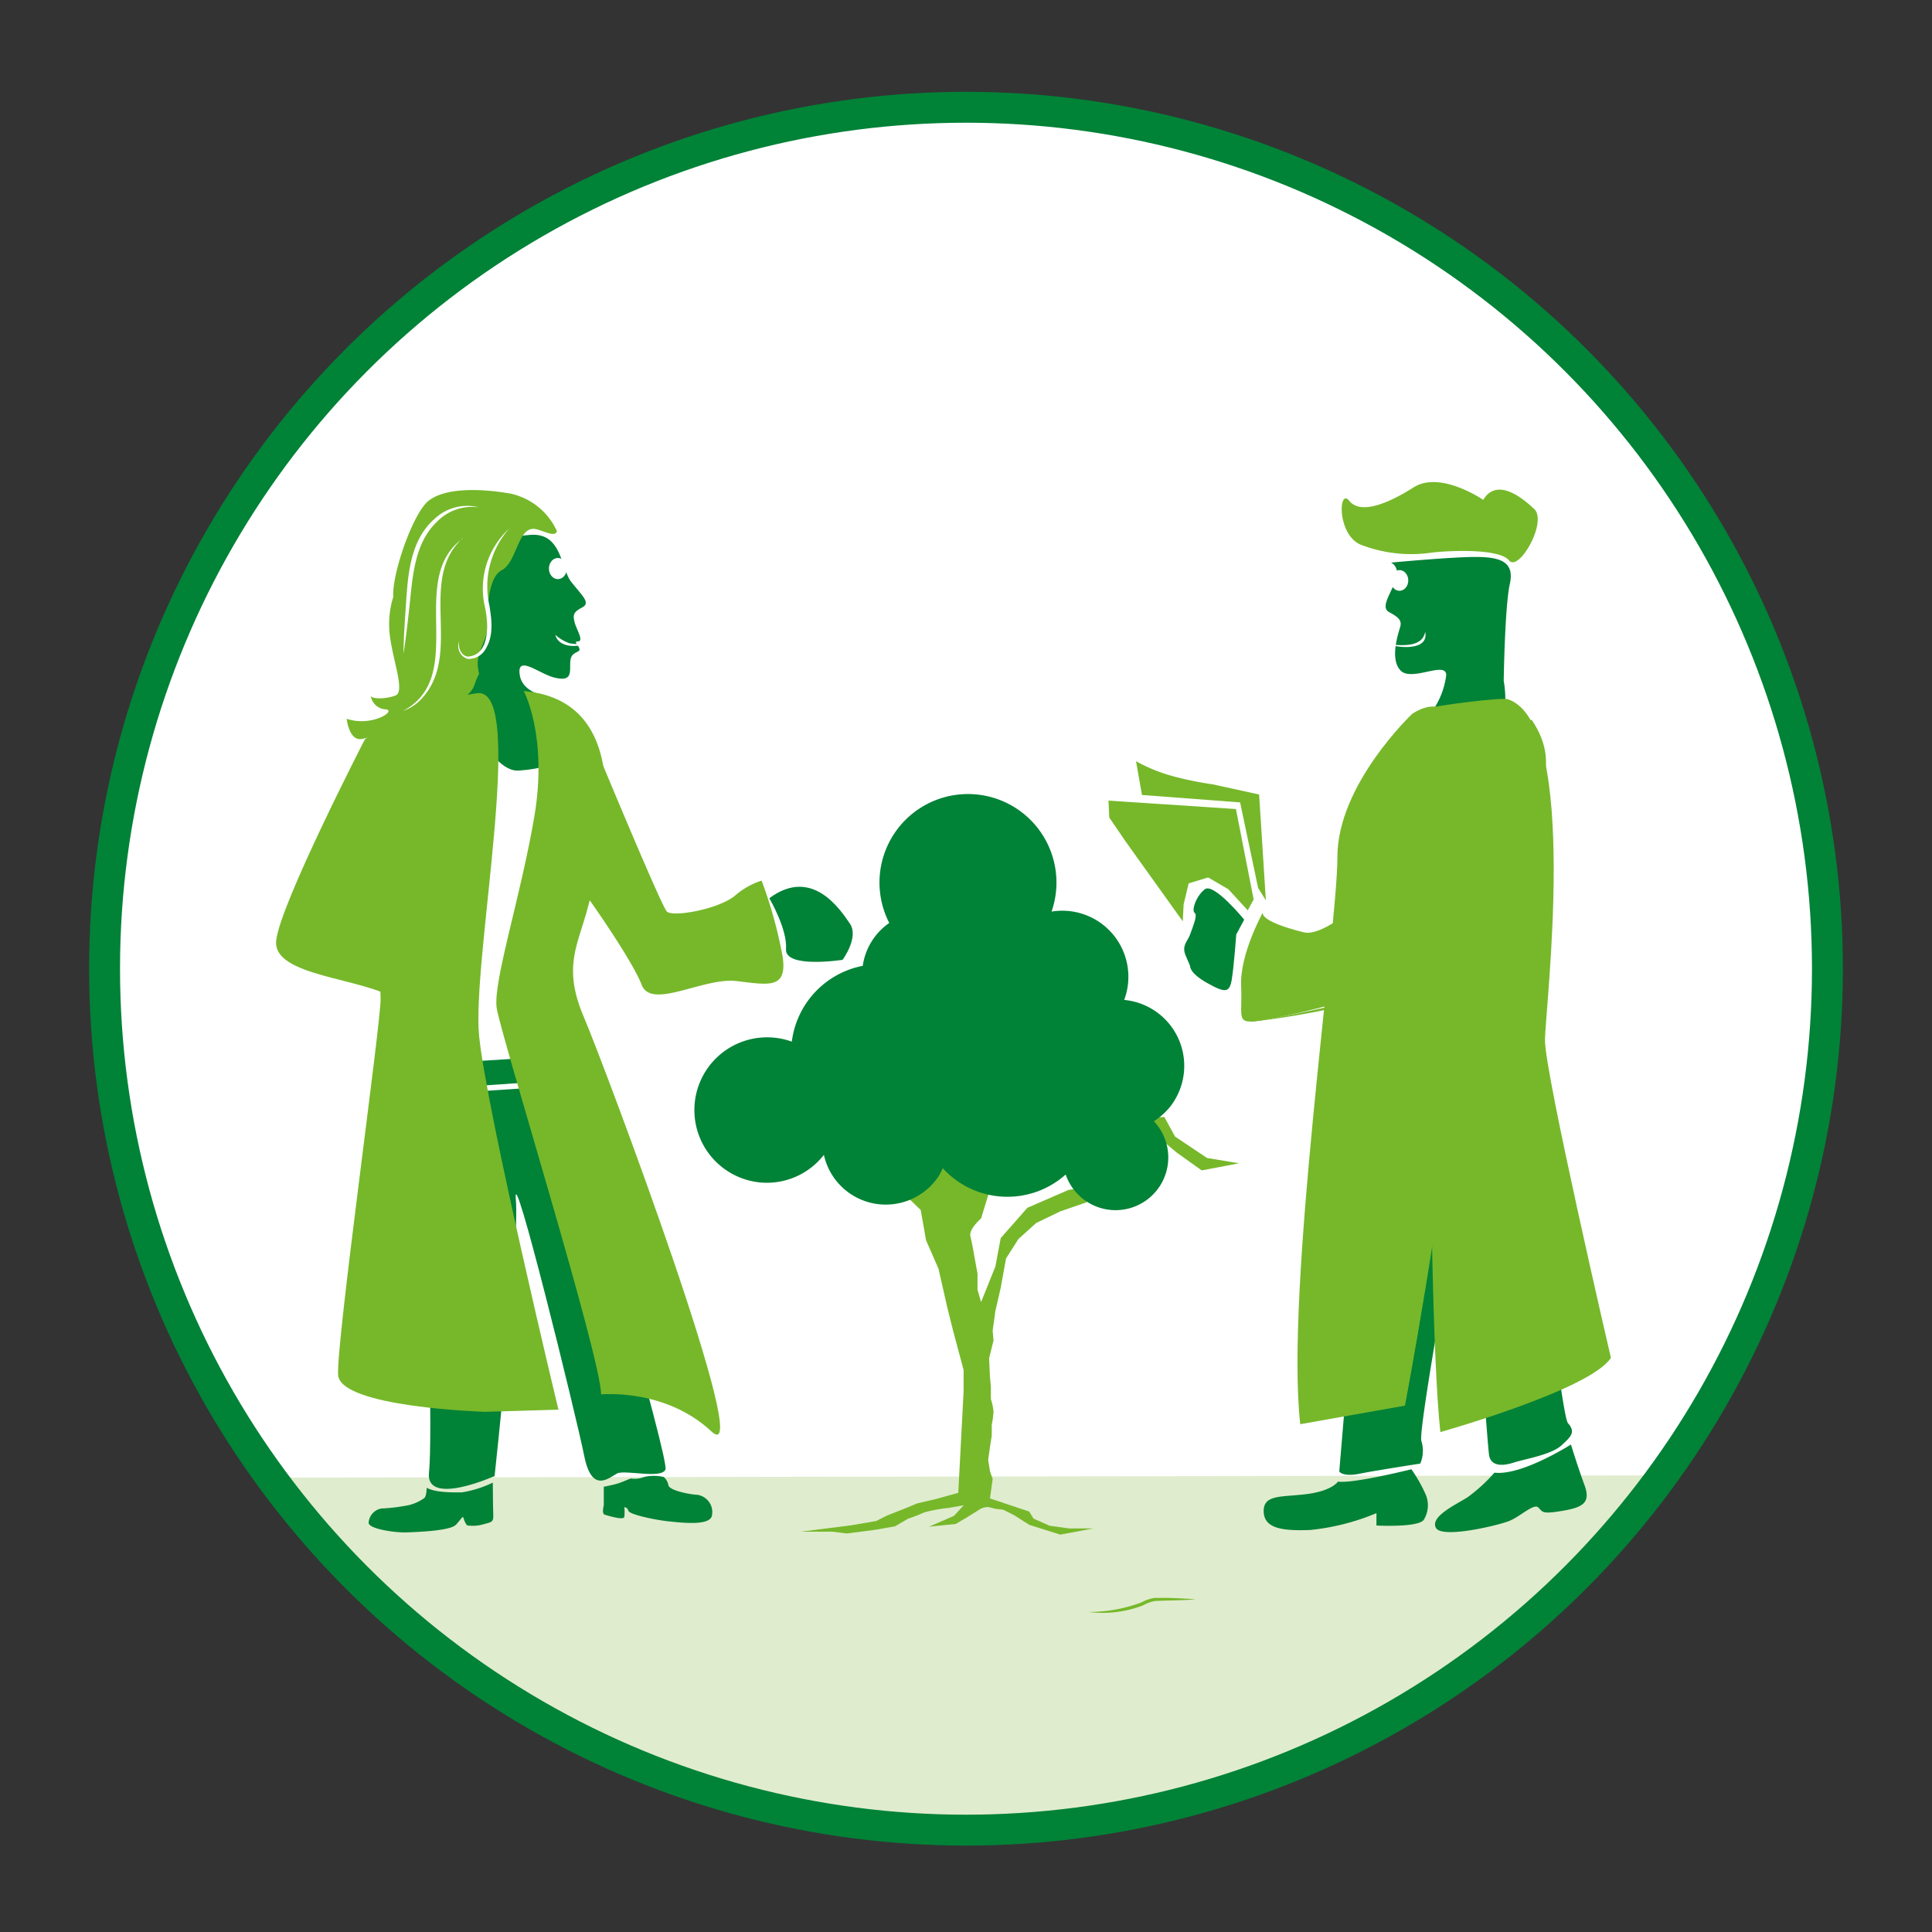 <svg xmlns="http://www.w3.org/2000/svg" viewBox="0 0 250 250"><rect x="0" y="0" width="250" height="250" fill="#333333" stroke="none"/><defs><style>.cls-1,.cls-5{fill:#fff;}.cls-1,.cls-6{stroke:#008237;stroke-miterlimit:10;}.cls-1{stroke-width:2.2px;}.cls-2{fill:#e0ecce;}.cls-3{fill:#76b82a;}.cls-4{fill:#008237;}.cls-6{fill:none;stroke-width:4px;}</style></defs><g id="KREIS_RAHMEN" data-name="KREIS RAHMEN"><circle class="cls-1" cx="125" cy="124.65" r="111.47"/><path class="cls-2" d="M37.15,191.2l178.76-.29S181,235.45,128.49,235.09c-54-.37-73.62-18.64-91.34-43.89"/><path class="cls-3" d="M124,193.17l.69-13.13v-2.76L123.28,172l-.69-2.77-1.15-5.06-1.61-3.68-.69-3.92-6-5.75-4.6-2.07-3.92.46h-3.91l-6.91.23-1.5-4.58L94,147.58h5.53l5.29-.69H109l3.91.69,4.14,3,2.77,2.53,1.84-1.84-1.15-3.46.9-2.49.94-2.57,3-2.76,3-1.38,5.3-.46,3.68-3.23v-2.76l-.69-3.91L135,123.64l3.91,5.3.7,5.06-.93,3.45-2.76,2.08-3.68,1.38-4.38.23-2.53,1.15-1.84,8.06,3,2.53,2.77-2.3,1.61-1.61,4.37-2.08,4.14-2.76,2.54-3.22,1.38-4.84.46-6.67,1.15,8-2.53,7.37h3.68l1.33-.07,3.28-.16,1.38,2.53,4.14,2.77,4.14.69-4.83.92-3.22-2.3-2.77-2.31-5.29-.69-3.45.92-3.46,1.39-3.68,2.07-2.3,1.61-3.46,2.53-.92,3s-1.61,1.38-1.38,2.31.46,2.3.46,2.3l.46,2.53v2.07l.46,1.61,1.85-4.6.69-3.68,2.31-2.62,1.14-1.3,5.29-2.3,2.54-.46,5.06-1.84-5.29,3.91-3.34,1.15-3.11,1.5-2.3,2.07-1.61,2.53-.69,3.8-.69,3-.35,2.54.11,1.26-.57,2.31.11,2.41.12,1.27v1.61a7.19,7.19,0,0,1,.34,1.61,12.49,12.49,0,0,1-.23,1.73v1.38l-.23,1.5-.23,1.61.23,1.49.35,1-.35,2.53,3,1,2.07.69.57.92,2.08.92,2.53.35h3.11l-4.26.8-4-1.26-2-1.27-1.38-.69-1-.12-.93-.23a2.32,2.32,0,0,0-1,.23c-.35.23-1.84,1.15-1.84,1.15l-1.38.81-3.46.35,3.23-1.39,1.26-1.38-2,.35a20,20,0,0,0-3.1.57,18.68,18.68,0,0,1-2.08.81l-1.72,1-2.65.46-3.57.46-1.84-.23H103.6l6.44-.81,3.34-.57,1.38-.7,2.53-1,1.39-.58L121,194Z"/><polygon class="cls-3" points="118.04 148.97 117.53 143.96 117.53 139.12 119.08 132.74 120.63 125.66 121.32 122.38 120.46 115.3 119.94 110.46 117.52 107.35 120.63 108.22 128.23 105.11 122.88 108.56 121.84 111.67 122.19 115.47 122.7 121.17 122.7 125.31 120.98 132.56 120.46 136.53 123.39 134.98 126.25 133.69 128.75 132.56 130.99 133.6 121.84 137.22 119.25 139.64 119.6 144.3 119.25 147.93 120.11 150.87 118.04 148.97"/><path class="cls-4" d="M174.3,178.47l-1,11.94s.43.73,2.62.29,7.86-1.31,7.86-1.31a4.2,4.2,0,0,0,.15-2.91c-.58-1.17,6-36.85,6-36.85s2.48,37.29,2.77,38.74,1.89,1.31,3.2.88,4.81-1,6.12-2.19,1.89-1.75.87-2.91-5.82-45.3-5.82-45.3l-15.73.29Z"/><path class="cls-4" d="M173.13,191.72s-.73,1.17-3.93,1.6-5.68,0-5.68,2.19,2.18,2.62,6,2.47a29.81,29.81,0,0,0,8.59-2.18v1.6s5.39.29,6.12-.73a3.58,3.58,0,0,0,.29-3.2,19.08,19.08,0,0,0-1.89-3.35S175.17,192,173.13,191.72Z"/><path class="cls-4" d="M193.38,190.56a21,21,0,0,1-3.5,3.2c-1.6,1-4.81,2.48-4.08,3.93s8-.29,9.47-.87,3.2-2.33,3.79-1.75.43.88,3.06.44,3.78-1,2.91-3.35-1.75-5.24-1.75-5.24S196.87,191,193.38,190.56Z"/><path class="cls-4" d="M180,72.8s1.32.58.53,2.47-1.84,3.35-.79,3.93,1.71,1,1.45,1.9-1.39,4.22.06,5.68,5.89-1.31,5.89.58a10.24,10.24,0,0,1-1.61,4.37s6.05,2.33,8,1.75,1.05-5.39,1.05-5.39.14-9.61.79-12.53-1.31-3.49-4.47-3.49S180,72.8,180,72.8Z"/><path class="cls-3" d="M182.76,92.35s-9.7,9.14-9.7,18.53-6.77,55.94-4.81,73.41l13.55-2.4S201.11,80.77,182.76,92.35Z"/><path class="cls-3" d="M185.06,91.59s-.65,75.37,1.32,93.72c0,0,19.44-5.46,22.07-9.61,0,0-8.53-36.7-8.53-41.07,0-4,4.61-41-4.8-44.15C194.29,90.2,186.12,91.28,185.06,91.59Z"/><path class="cls-3" d="M191.93,64.68s-5.55-3.81-9-1.62-6.9,3.52-8.32,1.76S173,69.09,176,70.45a18.05,18.05,0,0,0,9.16,1.07c2.49-.3,8.85-.56,10.11,1s5-5,3.26-6.65S193.65,61.84,191.93,64.68Z"/><path class="cls-3" d="M198.18,93.11s-23.37,29.06-29.49,27.53-5.25-2.62-5.25-2.62-3.05,5.46-2.84,9.61-.87,5,2.84,4.37,17.48-3.49,21.85-7.86,9-10.93,10.71-15.29S202.77,99.89,198.18,93.11Z"/><path class="cls-4" d="M161,119s-3.93-4.81-5.09-3.93-1.75,2.77-1.32,3.06-.29,1.89-.58,2.76-1.16,1.46-.58,2.77L154,125s-.14.88,2.19,2.19,2.91,1.31,3.2-.44.58-5.83.58-5.83Z"/><polygon class="cls-3" points="153.05 119.22 145.62 108.84 143.54 105.79 143.44 103.6 159.93 104.69 162.22 116.38 161.46 117.8 158.95 115.07 156.33 113.54 153.81 114.31 153.16 117.04 153.05 119.22"/><path class="cls-3" d="M147.77,102.87,147,98.5a21.24,21.24,0,0,0,5,2,44.81,44.81,0,0,0,4.95,1l3.35.73,2.63.58.87,13.69-1-1.6-2.33-11.07Z"/><path class="cls-3" d="M161.84,132.14c3.8-.41,7.53-1.34,11.27-2.11,5.55-1.35,11.31-2.26,16.66-4.21a8.31,8.31,0,0,0,4-3.75,27.18,27.18,0,0,0,2.72-11,25,25,0,0,1-2.43,11.17,8.16,8.16,0,0,1-4.17,4c-5.45,1.89-11.16,2.77-16.76,4.08a103.62,103.62,0,0,1-11.32,1.9Z"/><path class="cls-5" d="M179.83,83.4c1.59.11,4.21.4,4.59-1.64h0c.49,2.43-3.28,2.11-4.63,1.64Z"/><ellipse class="cls-5" cx="181.09" cy="75.11" rx="1.14" ry="1.34"/><path class="cls-3" d="M140.88,208.59a19.67,19.67,0,0,0,6.83-1.24,5,5,0,0,1,1.7-.58,52,52,0,0,1,5.3.19c-1.73.14-3.53.12-5.25.21a5.13,5.13,0,0,0-1.59.58,14.52,14.52,0,0,1-7,.84Z"/><path class="cls-4" d="M57.7,90.8a8.25,8.25,0,0,0,3.56-6.67c-.09-4.31-.75-10.6-.18-11.82s3.56-2.82,7.6-3.1,3.85,4.32,5.25,6.1S76.47,78,75.34,78.6s-1.22.93-1,1.87S75.62,83,74.78,83s.75.94,0,1.31-1,.56-1,1.78,0,2.07-2,1.6-5-3.12-4.51-.28c.38,2.25,3.47,2.72,3.47,2.72l-13,.66"/><path class="cls-3" d="M55.54,92s5-.94,5.82-3.29.66-.75.47-2.53,1.22-3.38,1.22-4.88-.1-6.48,1.87-7.51,2.07-5.54,4.23-5.35c.92.08,2.72,1.22,2.91.28A8.59,8.59,0,0,0,66,63.86c-4.41-.75-8.64-.65-10.61,1s-4.69,9.38-4.5,12.38a11.87,11.87,0,0,0-.38,5.45c.47,3.19,1.88,6.85.66,7.31s-2.82.47-3.19.1a2.08,2.08,0,0,0,1.88,1.69c1.59.09-1.69,2.34-5,1.22,0,0,.28,2.72,1.79,2.63S55.54,92,55.54,92"/><ellipse class="cls-5" cx="72.19" cy="73.57" rx="1.16" ry="1.37"/><path class="cls-5" d="M75.86,83.24c-1.27.61-3.6.52-4-1.09a5.72,5.72,0,0,0,1.8,1.08,5.47,5.47,0,0,0,2.17,0Z"/><path class="cls-4" d="M55.26,161.24s.75,24.77.25,29.28S64,191,64,191s3.25-30,2.75-35.79,7.85,28.19,8.85,33.19,3.26,2.76,4.26,2.26,5.75.75,6.25-.51S75,149,75,149l-6-8.26-14.76,1Z"/><polygon class="cls-4" points="58.26 137.53 69.9 136.78 70.98 139.88 58.87 140.72 58.26 137.53"/><path class="cls-4" d="M60,91.36s3.57,8.63,7.14,8.35,5.53-.94,4.88-3.47A28.66,28.66,0,0,0,69,90l-5.54-.56Z"/><path class="cls-3" d="M47.25,95.6s2,30.34,2,33.71-5.75,44.39-5.5,48.6,19,4.78,19,4.78l9.51-.28S63,143.92,62,134.09s6.25-45.23-.25-44.39S47.25,95.6,47.25,95.6Z"/><path class="cls-3" d="M67.77,89.42s3.13,5.79,1.38,16.19-5.38,21.45-4.88,24.83,13.51,45.23,13.51,50c0,0,8.26-.84,14.27,4.78S78.28,138,75.53,131.56s-.75-9.27.5-14S83.79,90.82,67.77,89.42Z"/><path class="cls-4" d="M55.21,192.52s0,1-.28,1.31a5.75,5.75,0,0,1-2.06.94,23,23,0,0,1-3.52.43,2,2,0,0,0-1.65,1.87c.1.8,3.48,1.27,4.88,1.22s5.68-.19,6.43-1,.89-1.27,1-.75a2.39,2.39,0,0,0,.43.84,4.84,4.84,0,0,0,2.11-.14c1.31-.33,1.31-.33,1.27-1.59s-.05-3.8-.05-3.8a14.29,14.29,0,0,1-4,1.26C58.4,193.13,56.34,193.13,55.21,192.52Z"/><path class="cls-4" d="M78.13,192.38v2.39s-.28,1.1.1,1.22,2.42.75,2.55.32a4.75,4.75,0,0,0,0-1.27s.37-.06.53.45,3.58,1.21,5.27,1.38,5.43.62,5.56-.84a2.26,2.26,0,0,0-1.89-2.6c-1-.05-3.64-.55-3.76-1.25a1.81,1.81,0,0,0-.61-1.06,5.68,5.68,0,0,0-2.54,0,3.21,3.21,0,0,1-1.68.2c-.14,0-1,.42-1.71.64S78.13,192.38,78.13,192.38Z"/><path class="cls-3" d="M47.25,95.6s-11,21.35-11.51,26.1,11.51,4.76,15.77,7.76"/><path class="cls-3" d="M76.53,95.43s9,21.77,9.76,22.52,6.51-.25,8.76-2a9.82,9.82,0,0,1,3.5-2,57.16,57.16,0,0,1,2.75,10c.5,4-1.75,3.51-6,3s-11,3.75-12.26.5-6.76-11-6.76-11Z"/><path class="cls-4" d="M99.55,116.23s2.35,4,2.16,6.57,7.32,1.4,7.32,1.4,2.16-2.91.94-4.69S105.09,112.1,99.55,116.23Z"/><path class="cls-5" d="M62,65.66a6.31,6.31,0,0,0-5.43,1.83c-3,2.83-3.17,7.23-3.6,11.1-.22,2-.45,4-.75,6,0-2,.16-4.05.29-6.07.26-4,.5-8.59,3.75-11.4A6.11,6.11,0,0,1,62,65.66Z"/><path class="cls-5" d="M59.88,69.63C54,75,59.84,84.37,54.74,90.21A5.93,5.93,0,0,1,52.14,92c8.53-4.51.37-17,7.74-22.32Z"/><path class="cls-5" d="M65.89,68.4a11.29,11.29,0,0,0-2.55,10c.27,1.75.56,3.77-.44,5.47a2.52,2.52,0,0,1-2.4,1.39,1.74,1.74,0,0,1-1.08-2.3c-.18.86.28,1.92,1.13,2,2.91-.19,2.66-4.36,2.19-6.46A10.52,10.52,0,0,1,65.89,68.4Z"/><path class="cls-4" d="M151.47,143.14a8.57,8.57,0,0,0-6-13.75,8.55,8.55,0,0,0-9.4-11.43,11.45,11.45,0,1,0-21,1.47,8.14,8.14,0,0,0-3.43,5.55,11.44,11.44,0,0,0-9.18,9.81,9.41,9.41,0,1,0-3.21,18.26,9.36,9.36,0,0,0,7.36-3.61,8.2,8.2,0,0,0,14.93,2.63,8.53,8.53,0,0,0,.45-.91,11.31,11.31,0,0,0,15.91.82,6.82,6.82,0,1,0,11.41-6.89A8.74,8.74,0,0,0,151.47,143.14Z"/><circle class="cls-6" cx="125" cy="125.35" r="111.47"/></g></svg>